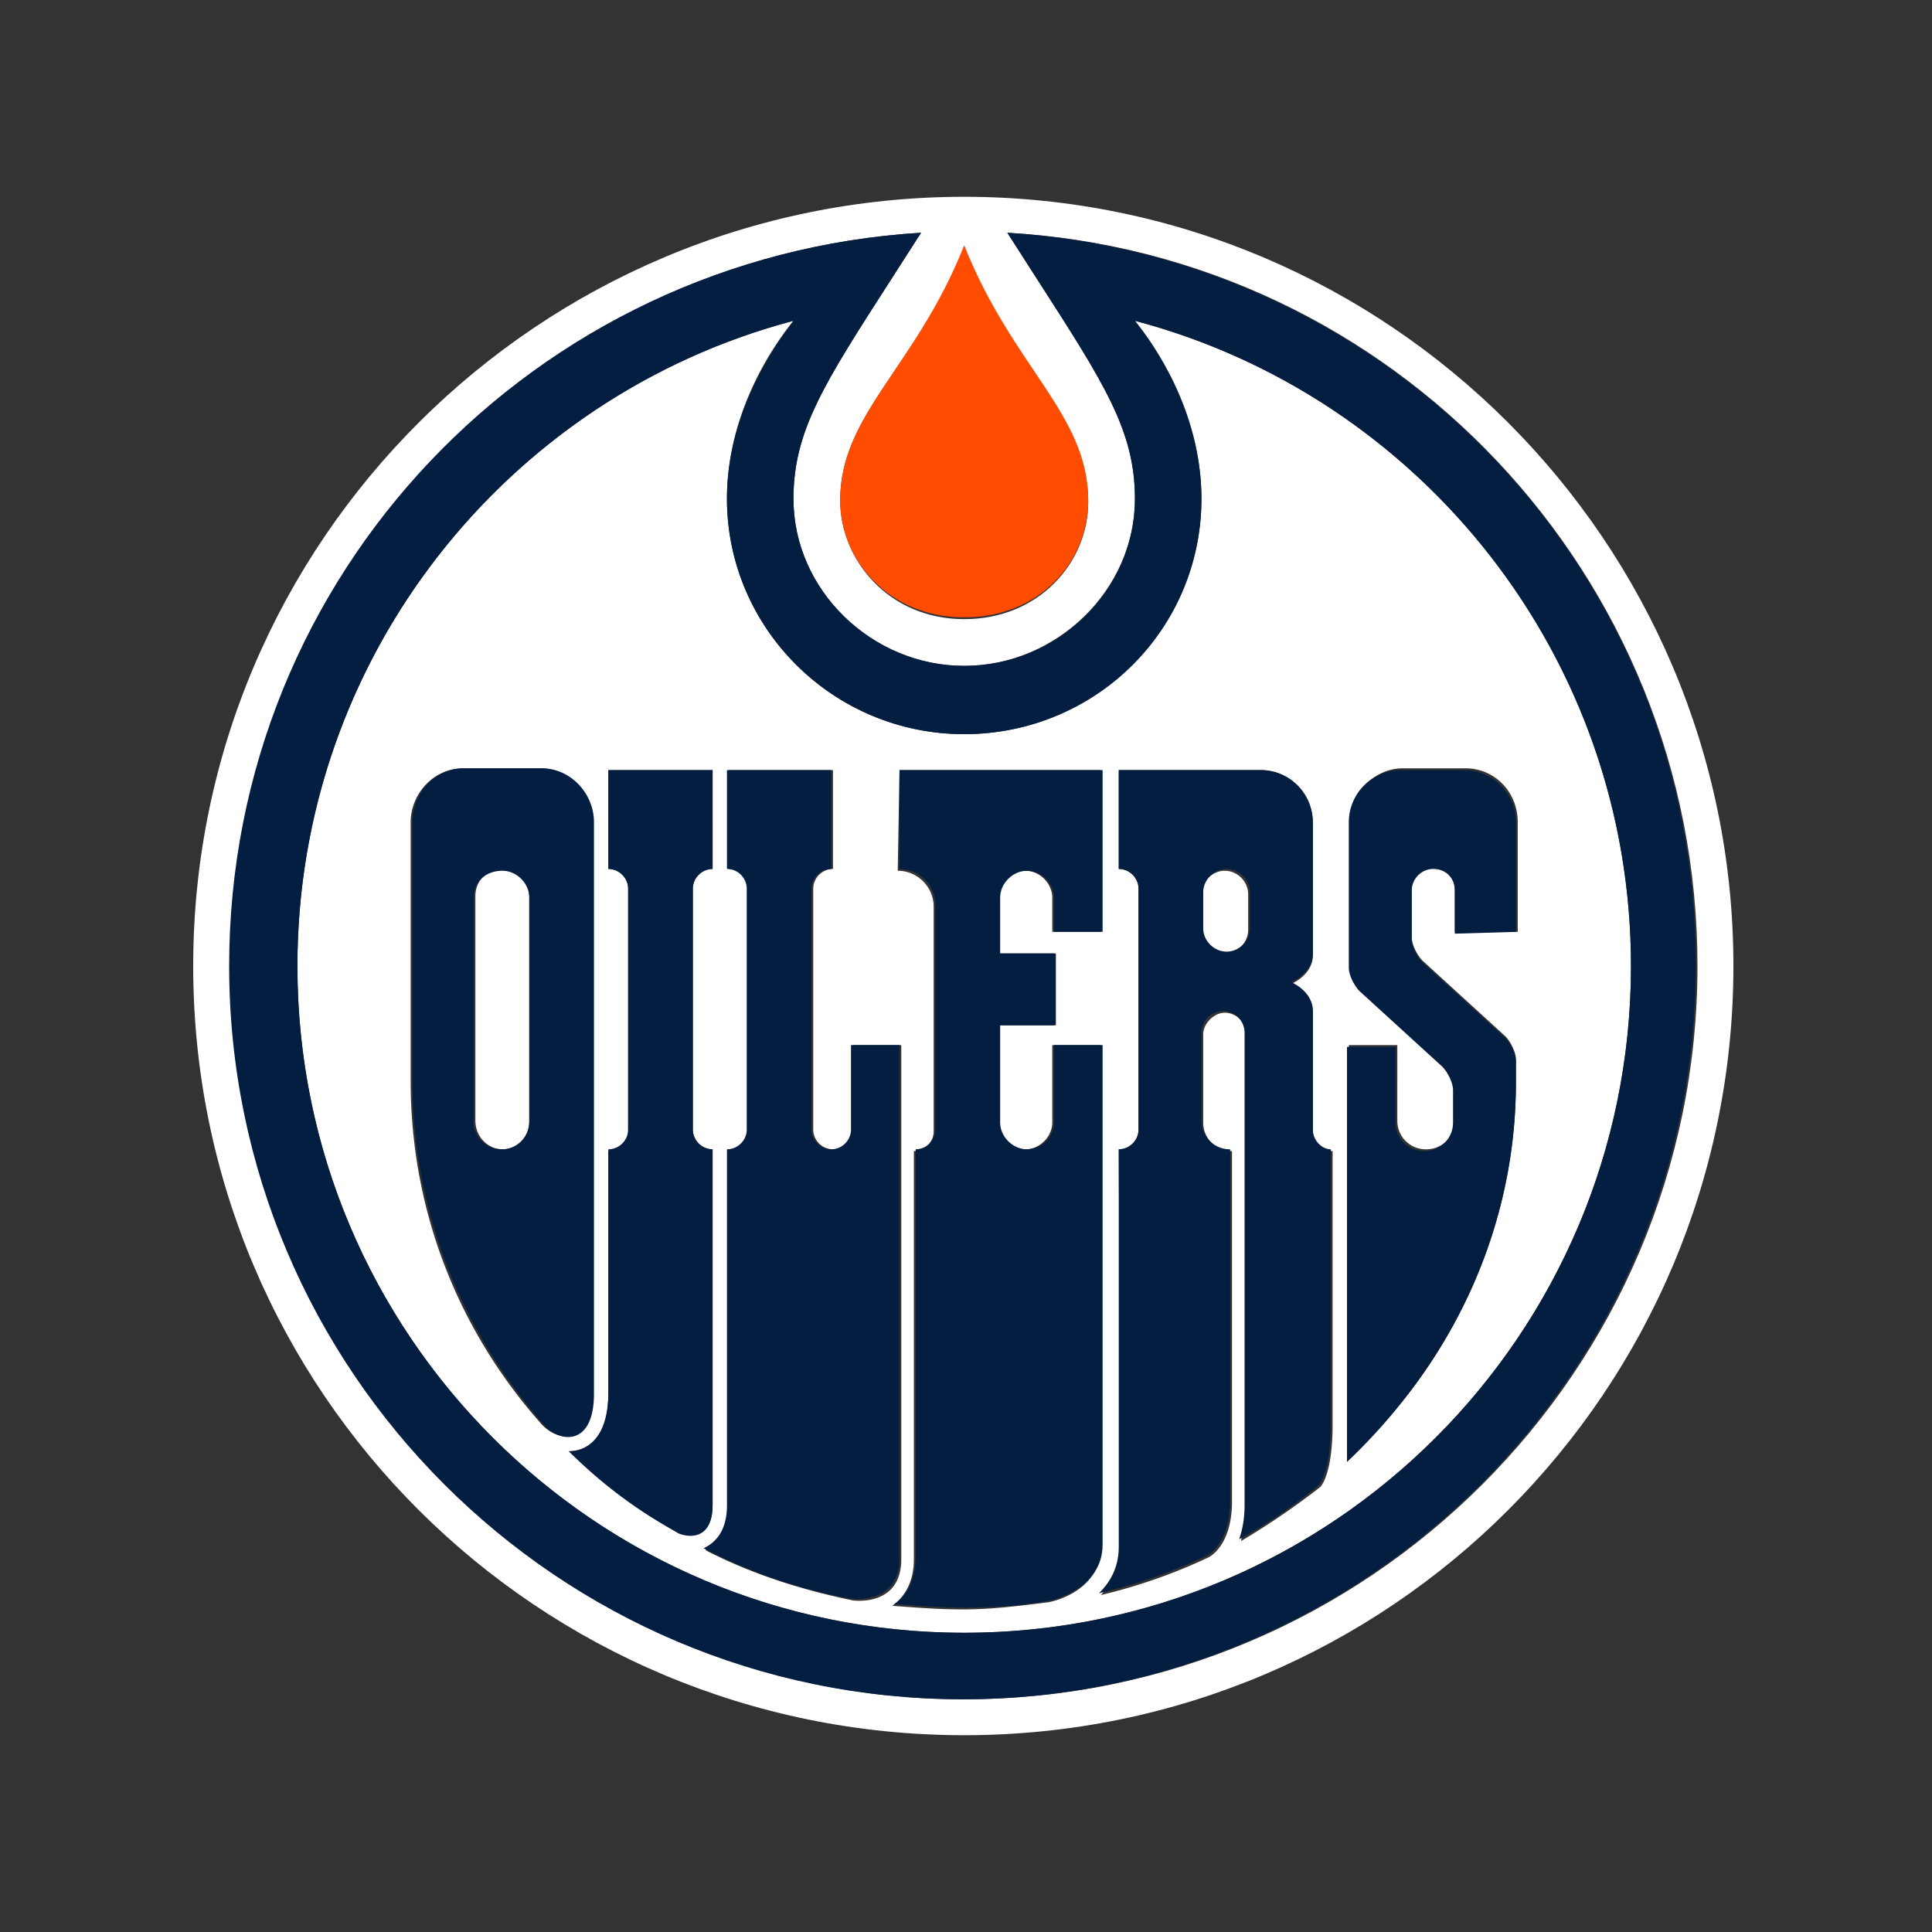 <svg fill="none" xmlns="http://www.w3.org/2000/svg" id="team-logo-edmonton-oilers" viewBox="0 0 100 100"><rect x="0" y="0" width="100" height="100" fill="#333333" stroke="none"/><path fill-rule="evenodd" clip-rule="evenodd" d="M49.907 84.512c19.07 0 34.512-15.442 34.512-34.512 0-16-10.884-29.488-25.675-33.395l.078.107c.838 1.146 3.364 4.601 3.364 9.102C62.186 32.512 56.698 38 49.907 38c-6.79 0-12.28-5.488-12.28-12.186 0-4.651 2.606-8.186 3.443-9.21C26.28 20.513 15.395 34 15.395 50c0 19.07 15.442 34.512 34.512 34.512Zm19.907-30.419h2.512V58a1.47 1.47 0 0 0 1.488 1.488A1.47 1.47 0 0 0 75.302 58v-1.675c0-.372-.279-.93-.558-1.209l-4.279-3.907c-.279-.279-.558-.837-.558-1.209v-7.442c0-1.488 1.21-2.79 2.698-2.79h3.255c1.489 0 2.698 1.209 2.698 2.79v5.675h-3.256V46c0-.558-.465-1.116-1.116-1.116-.558 0-1.116.465-1.116 1.116v2.512c0 .372.279.93.558 1.209l4.279 3.907c.28.279.558.837.558 1.21v1.115c0 7.721-3.349 14.698-8.744 19.628l.093-21.488ZM58.93 58.465c0 .558-.465 1.023-1.023 1.023L58 80.14c0 1.024-.465 1.861-1.023 2.42a28.323 28.323 0 0 0 5.581-1.954s1.21-.559 1.21-2.884V59.58a1.47 1.47 0 0 1-1.489-1.488v-4.558c0-.558.558-1.116 1.116-1.116s1.117.465 1.117 1.116V78c0 .51-.115 1.02-.209 1.441-.026.116-.05.226-.07.326a39.719 39.719 0 0 0 4.093-2.79s.65-.558.65-3.256V59.58a1.032 1.032 0 0 1-1.022-1.023v-6.14c0-1.023-1.117-1.488-1.117-1.488s1.117-.465 1.117-1.488v-6.79c0-1.582-1.21-2.792-2.698-2.792h-7.349v5.117c.558 0 1.023.465 1.023 1.023v12.465ZM46.558 39.86h10.419v8.373h-2.512v-1.768c0-.744-.651-1.395-1.395-1.395s-1.395.65-1.395 1.395v2.884h2.883v3.72h-2.883v5.024c0 .744.65 1.395 1.395 1.395.744 0 1.395-.65 1.395-1.395v-4h2.512v25.953c0 2.42-2.698 2.884-2.698 2.884l-.235.03c-1.401.175-2.732.342-4.23.342-1.21 0-2.419-.093-3.628-.186.372-.279 1.116-.93 1.116-2.418V59.58c.559 0 1.024-.465 1.024-1.023V46.93c0-1.023-.838-1.86-1.86-1.86l.092-5.21Zm-8.837 19.628v18.419c0 1.581-.837 2.14-1.21 2.326 2.326 1.209 4.93 2.046 7.629 2.604 0 0 2.511.372 2.511-2.14V54.094H44.14v4.372c0 .558-.465 1.023-1.024 1.023a1.032 1.032 0 0 1-1.023-1.023V46c0-.558.465-1.023 1.023-1.023V39.86h-5.395v5.117c.558 0 1.023.465 1.023 1.023v12.465c0 .558-.465 1.023-1.023 1.023ZM31.488 72.14V59.581c.559 0 1.024-.465 1.024-1.023V46c0-.558-.465-1.023-1.024-1.023V39.86h5.396v5.117c-.558 0-1.023.465-1.023 1.023v12.465c0 .558.465 1.023 1.023 1.023v18.419c0 2.14-1.86 1.395-1.86 1.395a31.242 31.242 0 0 1-5.582-4.186c.744 0 2.046-.372 2.046-2.977Zm-7.535-32.372c-1.488 0-2.697 1.303-2.697 2.791v13.395c0 6.791 2.511 12.93 6.697 17.675.838 1.023 2.698 1.302 2.698-1.582V42.558c0-1.581-1.21-2.79-2.698-2.79h-4Z" fill="#fff"/><path d="M26 44.977c-.837 0-1.395.65-1.395 1.395V58c0 .837.65 1.488 1.395 1.488.837 0 1.395-.65 1.395-1.488V46.372c0-.744-.65-1.395-1.395-1.395Zm37.395 4.372c.651 0 1.21-.558 1.21-1.21v-1.86c0-.651-.559-1.21-1.21-1.21-.65 0-1.209.559-1.209 1.21v1.86c0 .652.558 1.21 1.21 1.21Z" fill="#fff"/><path fill-rule="evenodd" clip-rule="evenodd" d="M49.907 89.814c22.047 0 39.814-17.86 39.814-39.814 0-21.953-17.86-39.814-39.814-39.814C27.954 10.186 10 27.953 10 50c0 22.046 17.86 39.814 39.907 39.814Zm0-77.023c1.085 2.733 2.431 4.737 3.61 6.492 1.549 2.306 2.809 4.181 2.809 6.717 0 3.07-2.512 6.047-6.419 6.047-3.907 0-6.419-3.07-6.419-6.14 0-2.55 1.274-4.432 2.834-6.738 1.173-1.733 2.507-3.704 3.585-6.378Zm-3.831 1.75c.493-.768 1.026-1.595 1.598-2.495C27.767 13.256 11.861 29.721 11.954 50c0 20.93 17.023 37.954 37.953 37.954 20.93 0 37.954-17.024 37.954-37.954 0-20.28-15.815-36.837-35.722-37.953.573.899 1.105 1.726 1.6 2.493 3.44 5.345 5.005 7.776 5.005 11.274 0 4.744-4.093 8.651-8.837 8.651-4.837 0-8.837-3.907-8.837-8.651 0-3.498 1.565-5.929 5.005-11.274Z" fill="#fff"/><path d="M56.326 25.907c0-4.465-3.907-6.884-6.419-13.21-2.512 6.326-6.419 8.745-6.419 13.21 0 3.07 2.512 6.046 6.419 6.046 3.907 0 6.419-2.883 6.419-6.046Z" fill="#FF4C00"/><path fill-rule="evenodd" clip-rule="evenodd" d="M53.739 14.54c-.494-.767-1.027-1.594-1.6-2.493C72.046 13.255 87.86 29.72 87.767 50c0 20.93-17.023 37.954-37.953 37.954-20.93 0-37.953-17.024-37.953-37.954 0-20.28 15.813-36.744 35.813-37.953-.572.899-1.105 1.726-1.599 2.493-3.44 5.345-5.005 7.776-5.005 11.274 0 4.744 4.093 8.651 8.837 8.651 4.837 0 8.837-3.907 8.837-8.651 0-3.498-1.565-5.929-5.005-11.274ZM15.395 50c0 19.07 15.442 34.512 34.512 34.512S84.419 69.07 84.419 50c0-16-10.884-29.488-25.675-33.395.837 1.023 3.442 4.558 3.442 9.209 0 6.79-5.488 12.186-12.279 12.186-6.79 0-12.28-5.488-12.28-12.186 0-4.5 2.527-7.956 3.364-9.102l.079-.107C26.28 20.512 15.395 34 15.395 50Z" fill="#041E41"/><path d="M57.07 54.093h-2.512v4c0 .744-.651 1.395-1.395 1.395s-1.396-.65-1.396-1.395V53.07h2.884v-3.721h-2.884v-2.884c0-.744.652-1.395 1.396-1.395.744 0 1.395.65 1.395 1.395v1.768h2.512V39.86H46.558v5.116c1.023 0 1.86.837 1.86 1.86v11.628c0 .558-.465 1.023-1.023 1.023v21.117c0 1.488-.744 2.232-1.116 2.418 1.21.093 2.419.186 3.628.186 1.488 0 2.977-.093 4.465-.372 0 0 2.698-.558 2.698-2.883v-25.86Z" fill="#041E41"/><path d="M46.558 54.093h-2.511v4.372c0 .558-.466 1.023-1.024 1.023A1.032 1.032 0 0 1 42 58.465V46c0-.558.465-1.023 1.023-1.023V39.86h-5.395v5.116c.558 0 1.023.465 1.023 1.023v12.465c0 .558-.465 1.023-1.023 1.023v18.419c0 1.581-.837 2.047-1.21 2.233 2.326 1.209 4.93 2.14 7.629 2.604 0 0 2.511.372 2.511-2.14V54.094Z" fill="#041E41"/><path d="M36.884 77.907V59.488a1.032 1.032 0 0 1-1.023-1.023V46c0-.558.465-1.023 1.023-1.023V39.86h-5.396v5.116c.559 0 1.024.465 1.024 1.023v12.465c0 .558-.465 1.023-1.024 1.023v12.558c0 2.605-1.302 3.07-2.046 3.07a24.348 24.348 0 0 0 5.581 4.186c0 .093 1.86.837 1.86-1.395Zm41.581-29.674v-5.675a2.7 2.7 0 0 0-2.698-2.697h-3.255a2.7 2.7 0 0 0-2.698 2.697v7.535c0 .372.279.93.558 1.21l4.28 3.906c.278.28.557.837.557 1.21v1.674a1.47 1.47 0 0 1-1.488 1.488 1.47 1.47 0 0 1-1.488-1.488v-3.907H69.72v21.488c5.302-5.023 8.744-11.907 8.744-19.628V54.93c0-.372-.279-.93-.558-1.21l-4.28-3.906c-.278-.28-.557-.837-.557-1.21v-2.511c0-.558.465-1.116 1.116-1.116s1.116.465 1.116 1.116v2.233l3.163-.093Z" fill="#041E41"/><path fill-rule="evenodd" clip-rule="evenodd" d="M30.744 42.558V72.14c0 2.884-1.953 2.512-2.697 1.489-4.187-4.837-6.698-10.977-6.698-17.675V42.558c0-1.581 1.21-2.79 2.698-2.79h4c1.488 0 2.697 1.302 2.697 2.79ZM26 59.488c.744 0 1.395-.65 1.395-1.395V46.465c0-.744-.65-1.395-1.395-1.395-.837 0-1.488.558-1.488 1.395v11.628c0 .744.65 1.395 1.488 1.395Zm41.953-7.162v6.14c0 .557.466 1.022.93 1.022v14.14c0 2.698-.65 3.256-.65 3.256-1.21 1.023-2.605 1.953-4.094 2.79.187-.558.28-1.116.28-1.767V53.442c0-.558-.466-1.116-1.117-1.116-.558 0-1.116.465-1.116 1.116V58a1.47 1.47 0 0 0 1.488 1.488v18.14c0 2.326-1.209 2.884-1.209 2.884a28.323 28.323 0 0 1-5.581 1.953c.558-.558 1.023-1.302 1.023-2.419V59.488c.558 0 1.023-.465 1.023-1.023V46c0-.558-.465-1.023-1.023-1.023V39.86h7.349a2.7 2.7 0 0 1 2.697 2.697v6.79c0 1.024-1.116 1.49-1.116 1.49s1.116.464 1.116 1.488Zm-4.465-3.07c.651 0 1.21-.558 1.21-1.21v-1.86c0-.651-.558-1.21-1.21-1.21-.65 0-1.209.559-1.209 1.21v1.86c0 .652.558 1.21 1.21 1.21Z" fill="#041E41"/></svg>